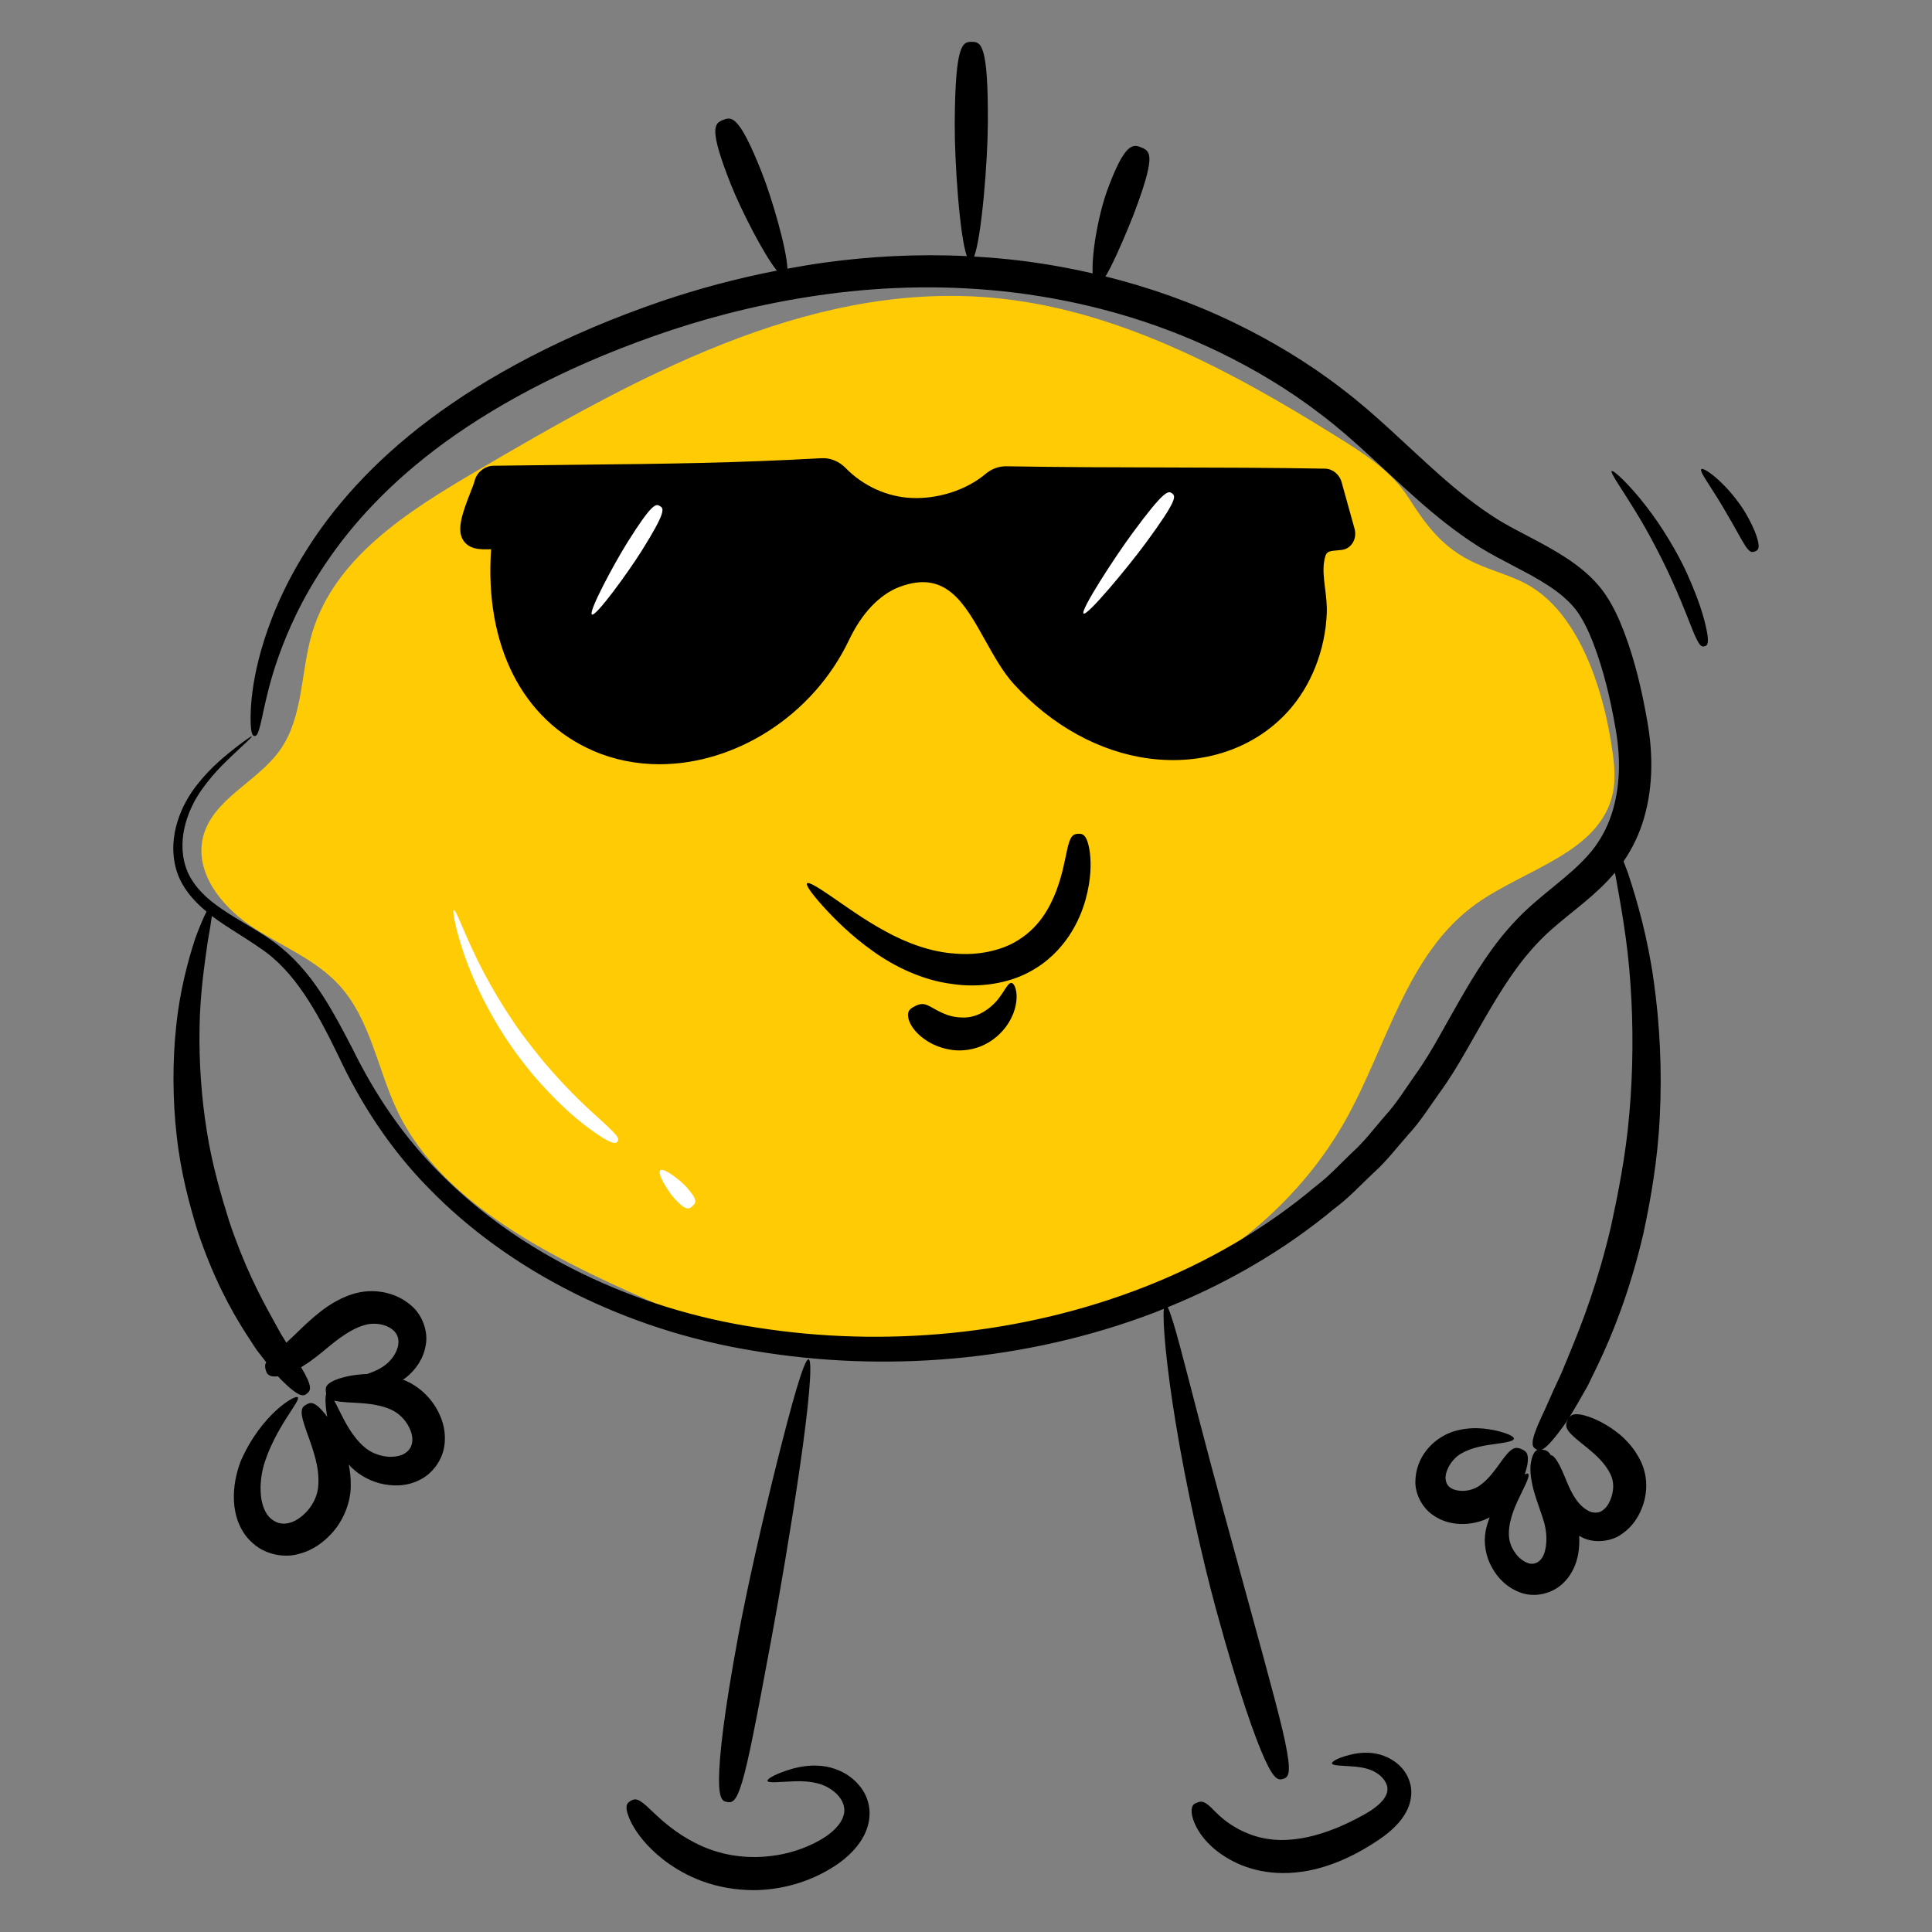 <svg xmlns="http://www.w3.org/2000/svg" id="Layer_1" height="512" viewBox="0 0 135 135" width="512"><rect x="0" y="0" width="135" height="135" fill="#808080" stroke="none"/><g id="_Lemon"><g><g><g><g><g><path d="m27.744 77.579c-1.379-2.926-1.866-6.367-4.053-8.75-1.685-1.837-4.124-2.75-6.19-4.145-2.066-1.395-3.909-3.76-3.316-6.181.653-2.664 3.781-3.843 5.371-6.078 1.656-2.329 1.438-5.462 2.255-8.2 1.563-5.24 6.661-8.478 11.376-11.247 11.078-6.505 23.083-13.235 35.887-12.195 8.749.711 16.772 5.015 24.224 9.655 1.868 1.163 3.914 2.443 5.123 4.34 1.258 1.974 2.422 3.542 4.666 4.571 1.309.6 2.747.925 3.966 1.691 3.336 2.098 4.914 7.079 5.503 10.72.199 1.231.398 2.498.127 3.715-.916 4.122-6.126 5.239-9.558 7.699-4.849 3.476-6.208 9.955-9.137 15.152-3.839 6.814-10.707 11.624-18.183 13.924-8.886 2.734-20.541 2.989-29.192-.813-6.769-2.975-15.556-6.832-18.87-13.859z" fill="#ffcb05"></path></g></g></g><g><g><g><path d="m43.144 79.765c-.093.129-.205.227-1.047-.271-.803-.533-2.45-1.591-4.895-4.442-.651-.793-1.462-1.84-2.198-3.034-.741-1.191-1.428-2.509-1.96-3.752-1.071-2.492-1.478-4.653-1.337-4.687.167-.048.848 2.005 2.077 4.336.612 1.166 1.349 2.4 2.113 3.519.759 1.122 1.565 2.108 2.191 2.873 2.352 2.742 3.85 3.854 4.507 4.538.694.648.643.791.55.921z" fill="#fff"></path></g></g></g><g><g><g><path d="m48.386 84.277c-.238.214-.447.368-1.267-.542-.449-.499-1.221-1.744-.983-1.958s1.394.684 1.843 1.183c.82.911.644 1.103.407 1.317z" fill="#fff"></path></g></g></g></g><g><path d="m93.406 38.462c.115-.011.236-.021.362-.038.301-.039.561-.203.732-.461.193-.29.248-.663.149-1.023l-.43-1.546c-.159-.566-.316-1.131-.468-1.687-.152-.557-.631-.95-1.163-.959-3.729-.067-7.453-.075-11.055-.083-3.636-.008-7.396-.016-11.253-.084-.511.004-.994.181-1.432.548-1.311 1.104-3.289 1.748-5.138 1.667-1.702-.068-3.385-.83-4.614-2.087-.463-.475-1.075-.724-1.688-.692-6.111.34-10.889.392-16.937.456-1.854.02-3.827.041-5.994.072-.612.009-1.181.479-1.316 1.072-.059.209-.173.496-.3.819-.549 1.4-.938 2.528-.529 3.254.419.741 1.286.704 1.919.691.022-.001.044-.002.066-.003-.469 6.694 2.178 11.938 7.14 14.086 1.473.638 3.041.938 4.624.938 5.274 0 10.708-3.342 13.258-8.705.883-1.856 2.134-3.166 3.521-3.688 3.228-1.21 4.514 1.099 6.003 3.77.602 1.078 1.224 2.192 1.995 3.038 2.633 2.885 5.975 4.725 9.412 5.182 3.812.501 7.354-.686 9.712-3.269 1.629-1.784 2.623-4.294 2.728-6.884.023-.58-.048-1.157-.117-1.716-.081-.657-.158-1.277-.075-1.84.111-.759.245-.771.888-.83z"></path><path d="m74.71 65.382c.599-.912.935-1.776 1.146-2.524.412-1.504.376-2.55.307-3.234-.184-1.374-.542-1.38-.841-1.361-.337.02-.562.114-.795 1.301-.134.586-.268 1.465-.701 2.64-.441 1.141-1.194 2.695-2.988 3.67-.97.531-2.462.904-4.119.757-1.657-.106-3.367-.734-4.864-1.562-1.499-.816-2.79-1.763-3.754-2.421-.962-.663-1.597-1.044-1.705-.923-.105.117.32.719 1.111 1.6.794.876 1.956 2.05 3.48 3.131 1.5 1.082 3.466 2.031 5.493 2.293 2.01.313 4.052-.068 5.443-.832 1.287-.672 2.185-1.639 2.786-2.536z"></path><path d="m70.656 68.682c-.317.013-.594.963-1.383 1.622-.375.337-.841.594-1.271.707-.426.119-.823.1-1.145.063-.589-.074-1.017-.289-1.33-.449-.316-.166-.527-.303-.711-.379-.362-.162-.627-.076-.913.078-.274.146-.559.288-.419.873.077.286.277.69.748 1.123.468.421 1.21.906 2.348 1.053.612.078 1.475.002 2.245-.394.77-.382 1.399-1.023 1.762-1.699.376-.672.484-1.368.441-1.848-.047-.487-.219-.753-.372-.75z"></path><path d="m51.861 124.504c.434-1.439.982-4.295 2.027-9.912.57-3.078 1.403-7.942 2.001-12.061.6-4.119.926-7.489.612-7.546-.315-.057-1.208 3.199-2.218 7.231-1.008 4.031-2.098 8.856-2.671 11.952-1.052 5.649-1.35 8.584-1.37 10.094-.01 1.513.268 1.612.584 1.657s.612.025 1.034-1.415z"></path><path d="m57.705 123.436c-.912-.148-1.678-.016-2.281.14-1.197.34-1.83.72-1.797.862.037.168.797.077 1.929.029.559-.015 1.225.017 1.838.225.595.207 1.212.66 1.469 1.214.256.543.147 1.098-.296 1.65-.45.558-1.139.999-1.903 1.347-1.505.705-3.091.9-4.287.853-2.203-.078-3.737-.875-4.793-1.554-1.059-.702-1.676-1.328-2.116-1.734-.854-.843-1.091-.807-1.385-.639-.258.145-.566.35.075 1.619.338.617.945 1.508 2.177 2.482 1.213.94 3.167 2.041 5.969 2.139 1.513.059 3.5-.265 5.323-1.264.889-.482 1.841-1.142 2.505-2.139.33-.496.589-1.11.624-1.77.048-.65-.149-1.324-.48-1.82-.675-1.01-1.669-1.471-2.57-1.643z"></path><path d="m96.692 122.688c-.791-.29-1.49-.23-2.024-.144-1.066.214-1.615.529-1.595.673.023.171.689.153 1.637.228.465.047 1.009.148 1.44.418.45.263.809.738.799 1.132.016.398-.26.827-.79 1.247-.254.206-.556.395-.869.57-.337.184-.674.365-1.01.523-1.343.654-2.652 1.037-3.657 1.163-1.852.256-3.142-.2-4.047-.667-.897-.478-1.38-.965-1.716-1.292-.645-.684-.869-.711-1.193-.588-.151.052-.292.108-.362.309-.068.2-.081.562.178 1.164.257.591.81 1.448 1.991 2.235.589.384 1.329.758 2.253.986.925.237 2.03.314 3.208.148 1.305-.165 2.884-.72 4.344-1.572.369-.209.726-.44 1.083-.677.374-.256.743-.536 1.088-.88.344-.34.67-.744.902-1.244.23-.499.334-1.113.215-1.668-.252-1.165-1.136-1.786-1.875-2.062z"></path><path d="m113.785 61.08c-.118-.325-.23-.616-.338-.892.633-.919 1.107-1.931 1.412-2.964.686-2.304.634-4.71.24-6.864-.371-2.132-.857-4.192-1.61-6.191-.386-.999-.82-1.982-1.529-2.936-.713-.928-1.584-1.625-2.444-2.201-1.731-1.137-3.49-1.875-4.918-2.768-1.457-.924-2.784-1.994-4.032-3.103-2.28-2.016-4.424-4.205-6.835-6.025-2.38-1.833-4.892-3.32-7.416-4.55-3.02-1.467-6.068-2.523-9.068-3.27.235-.386.498-.917.769-1.504.556-1.218 1.157-2.666 1.486-3.604 1.229-3.409.858-3.653.246-3.905-.569-.236-1.156-.397-2.433 3.146-.341.973-.713 2.558-.875 3.921-.081.666-.114 1.274-.092 1.733-1.72-.394-3.423-.692-5.09-.896-1.079-.13-2.141-.218-3.191-.279.527-1.37.945-6.64.96-9.291.032-5.59-.485-5.71-1.125-5.713-.639-.004-1.158.11-1.19 5.7-.015 2.635.339 7.86.845 9.273-3.496-.169-6.82.022-9.922.449-.892.123-1.756.271-2.613.427-.051-1.403-1.094-4.96-1.799-6.738-1.585-3.998-2.1-3.89-2.695-3.654s-1.043.51.543 4.508c.682 1.719 2.272 4.86 3.212 6.02-2.88.561-5.562 1.293-8.035 2.131-6.812 2.328-12.178 5.233-16.251 8.287-4.073 3.057-6.791 6.263-8.556 9.071-1.78 2.813-2.669 5.212-3.197 7.05-.522 1.847-.657 3.161-.715 4.05-.08 1.786.117 1.921.26 1.929.176.012.286-.124.633-1.806.19-.836.445-2.065 1.056-3.784.616-1.71 1.561-3.935 3.332-6.543 1.759-2.603 4.387-5.565 8.328-8.424 3.93-2.848 9.166-5.606 15.784-7.807 3.308-1.09 6.978-1.995 11.003-2.526 4.022-.531 8.415-.653 13.052-.08 4.63.583 9.532 1.863 14.329 4.202 2.393 1.17 4.77 2.581 7.014 4.312 2.256 1.7 4.341 3.826 6.71 5.926 1.295 1.149 2.719 2.303 4.337 3.326 1.664 1.024 3.385 1.746 4.872 2.728.735.489 1.401 1.038 1.892 1.676.476.628.881 1.479 1.218 2.361.678 1.777 1.157 3.75 1.511 5.755.367 1.967.391 3.962-.155 5.846-.271.933-.689 1.812-1.262 2.585-.573.778-1.325 1.483-2.156 2.181-.829.7-1.737 1.396-2.618 2.215-.882.828-1.68 1.748-2.385 2.714-1.412 1.937-2.513 4.021-3.651 6.023-.566 1.005-1.146 1.983-1.813 2.903-.656.929-1.252 1.908-2.031 2.752-.751.863-1.437 1.791-2.297 2.562-.834.792-1.608 1.655-2.537 2.35-3.532 2.987-7.625 5.346-11.959 7.045-8.686 3.405-18.253 4.226-27 2.863-8.765-1.3-16.669-5.236-22.094-10.644-2.741-2.697-4.739-5.742-6.265-8.848-.8-1.539-1.59-3.051-2.549-4.405-.947-1.354-2.107-2.532-3.385-3.369-1.26-.841-2.51-1.475-3.546-2.24-1.039-.749-1.842-1.662-2.18-2.702-.337-1.036-.268-2.112-.01-3.036.257-.932.679-1.725 1.145-2.383.936-1.319 1.915-2.165 2.538-2.762.637-.589.971-.904.944-.937-.024-.029-.406.224-1.097.756-.678.543-1.718 1.333-2.761 2.667-.517.665-1.01 1.497-1.324 2.496-.314.99-.446 2.187-.091 3.406.325 1.129 1.136 2.123 2.111 2.92-.208.397-.481 1.032-.789 1.872-.495 1.514-1.082 3.666-1.329 6.111-.264 2.44-.258 5.148.033 7.682.276 2.539.905 4.871 1.459 6.654 1.079 3.241 2.33 5.523 3.376 7.158.266.406.51.78.734 1.124.249.322.476.616.684.885-.105.198-.087.356-.032.539.07.241.175.527.859.444.09.098.184.21.271.291 1.268 1.249 1.525 1.106 1.769.899.239-.203.401-.455-.428-1.823.287-.172.589-.37.918-.624.864-.628 1.824-1.637 3.119-2.189.176-.068.362-.131.559-.176.171-.037.362-.057.566-.051.406.007.861.139 1.17.367.308.226.472.516.472.912.002.395-.219.884-.555 1.257-.409.486-1.033.774-1.637.976-.927.033-1.547.192-1.967.322-.97.337-.951.636-.909.95.005.037.011.073.019.108-.074.205-.07.698.035 1.414.011.064.025.136.037.205-.053-.073-.111-.153-.159-.216-.753-.925-1.029-.802-1.305-.647-.281.158-.492.35-.134 1.428.163.537.497 1.297.778 2.366.136.534.236 1.142.199 1.809-.022.356-.081.61-.214.942-.131.317-.334.648-.608.944-.297.314-.707.64-1.141.76-.429.129-.844.097-1.252-.202-.388-.257-.664-.806-.772-1.478-.102-.672-.045-1.418.116-2.104.346-1.357 1.08-2.626 1.605-3.466.544-.858.941-1.382.829-1.506-.153-.227-2.579 1.202-3.995 4.479-.314.834-.512 1.769-.466 2.777.05.985.402 2.159 1.326 2.942.846.792 2.202 1.038 3.192.749 1.018-.254 1.733-.831 2.257-1.379.943-1.002 1.383-2.309 1.388-3.365.01-.56-.05-1.058-.142-1.507.534.611 1.308 1.081 2.142 1.307.863.224 1.867.246 2.799-.223.941-.453 1.597-1.416 1.735-2.363.148-.95-.097-1.758-.395-2.361-.558-1.106-1.418-1.829-2.31-2.222-.063-.027-.123-.043-.185-.067.081-.057.165-.105.243-.169.622-.507 1.183-1.247 1.35-2.234.191-.983-.249-2.131-.995-2.761-.73-.65-1.592-.933-2.397-1.006-.405-.036-.805-.014-1.183.057-.352.068-.671.17-.955.282-1.037.424-1.739.993-2.305 1.469-.565.486-.984.91-1.339 1.246-.212.205-.395.376-.564.532-.124-.201-.246-.398-.386-.626-.187-.339-.389-.708-.61-1.108-.886-1.594-2-3.755-3.012-6.796-.517-1.673-1.172-3.841-1.544-6.222-.387-2.375-.56-4.93-.512-7.274.031-2.348.354-4.46.57-6.002.132-.743.235-1.35.29-1.788 1.057.8 2.256 1.457 3.385 2.253 2.4 1.594 3.96 4.428 5.462 7.532 1.469 3.147 3.534 6.433 6.329 9.259 5.55 5.712 13.702 9.898 22.749 11.349 9.011 1.51 18.886.773 27.958-2.688.214-.082.424-.173.637-.257-.102.961.196 4.143.816 7.899.724 4.481 1.915 9.746 2.818 13.051 1.649 6.032 2.748 9.033 3.417 10.527.684 1.49.979 1.464 1.284 1.368.305-.096.561-.246.28-1.853-.267-1.611-1.111-4.667-2.747-10.648-.896-3.278-2.324-8.426-3.451-12.784-.979-3.738-1.745-6.885-2.146-7.67 4.191-1.701 8.175-4.001 11.665-6.909.98-.726 1.808-1.626 2.693-2.458.91-.81 1.646-1.782 2.446-2.69.827-.889 1.469-1.918 2.169-2.898.714-.974 1.332-2.003 1.914-3.022 1.17-2.034 2.252-4.037 3.551-5.793.648-.878 1.354-1.678 2.125-2.396.781-.72 1.663-1.392 2.547-2.128.735-.612 1.474-1.287 2.133-2.069.023.112.045.218.07.335.338 1.896.828 4.501 1.018 7.411.208 2.905.191 6.089-.074 9.073-.249 2.988-.821 5.749-1.28 7.883-.911 3.887-1.995 6.712-2.867 8.812-.217.527-.417 1.011-.6 1.456-.203.437-.387.835-.556 1.198-.333.729-.576 1.334-.812 1.801-.886 1.901-.69 2.137-.419 2.307.036.022.073.042.112.058-.196.081-.383.332-.478 1.03-.058.558.058 1.397.399 2.402.162.502.375 1.058.544 1.634.142.503.22 1.167.105 1.789-.119.709-.513 1.175-1.098 1.089-.312-.059-.74-.333-1.019-.739-.298-.414-.45-.843-.45-1.349-.005-1.052.512-2.09.871-2.834.373-.752.6-1.257.471-1.357-.041-.032-.129-.005-.236.047.088-.259.146-.485.183-.667.143-.842-.123-.975-.414-1.102-.295-.129-.573-.196-1.077.427-.256.3-.561.788-1.025 1.354-.236.275-.512.564-.863.799-.292.192-.732.353-1.217.338-.553-.025-1.003-.218-1.1-.726-.131-.544.384-1.519 1.097-1.892.775-.453 1.75-.573 2.457-.673.716-.096 1.189-.189 1.203-.352.014-.156-.412-.364-1.155-.548-.734-.164-1.854-.357-3.153.069-1.329.466-2.586 1.742-2.577 3.55.023.898.524 1.769 1.2 2.243.672.485 1.381.622 1.957.643.778.02 1.461-.165 2.035-.458-.116.3-.22.618-.285.975-.148.788.008 1.756.438 2.508.416.771 1.101 1.468 2.08 1.796.486.163 1.053.174 1.552.048.499-.121.946-.36 1.3-.688.714-.659.982-1.454 1.099-2.067.081-.464.092-.886.073-1.287.129.071.255.145.402.199.812.321 1.911.181 2.608-.349.725-.499 1.133-1.179 1.387-1.828.25-.656.325-1.316.269-1.906-.042-.52-.228-1.094-.427-1.453-.203-.388-.429-.729-.67-1.007-.476-.568-.96-.932-1.375-1.211-.84-.546-1.441-.752-1.858-.868-.836-.208-.99.047-1.137.328-.149.285-.238.556.359 1.112.289.282.766.625 1.358 1.135.291.257.613.556.888.927.277.374.532.824.559 1.252.071.496-.14 1.393-.618 1.803-.224.207-.438.272-.764.234-.311-.044-.674-.288-.971-.621-.601-.655-.898-1.649-1.222-2.337-.305-.69-.617-1.08-.767-1.037-.168-.289-.34-.36-.576-.392-.016-.003-.033-.004-.05-.007.264-.119.669-.505 1.419-1.528.335-.431.673-1.011 1.095-1.73.208-.363.435-.76.684-1.196.219-.451.458-.942.717-1.477 1.02-2.144 2.218-5.084 3.171-9.15.482-2.232 1.013-5.136 1.153-8.257.158-3.118.001-6.427-.426-9.404-.409-2.983-1.161-5.608-1.775-7.467zm-85.201 38.646c.327.645.364 1.409-.279 1.816-.311.216-.845.299-1.374.227-.537-.083-1.046-.289-1.448-.639-.872-.727-1.399-1.817-1.788-2.594-.127-.261-.238-.476-.341-.665.14.037.311.067.532.087.476.055 1.18.043 2.091.166.45.07.946.179 1.436.417.415.204.883.608 1.171 1.186z"></path><path d="m117.866 40.038c-.583-1.295-1.713-3.235-2.873-4.707-1.146-1.484-2.262-2.515-2.375-2.414-.125.109.758 1.317 1.702 2.878.959 1.553 1.933 3.478 2.495 4.726 1.03 2.277 1.412 3.5 1.714 4.09.28.6.428.589.582.547s.287-.104.203-.778c-.106-.666-.378-1.979-1.448-4.343z"></path><path d="m122.018 35.925c-.354-.62-1.034-1.522-1.713-2.175-.674-.66-1.316-1.078-1.425-.966-.114.116.311.729.792 1.484.489.752 1.015 1.66 1.345 2.238.604 1.054.882 1.611 1.108 1.863.217.257.357.218.506.16.149-.059.279-.121.25-.473-.039-.345-.216-1-.864-2.132z"></path></g><g><g><g><g><path d="m81.897 34.473c.257.189.419.407-1.833 3.467-1.234 1.677-4.091 5.122-4.348 4.932s2.182-3.941 3.416-5.618c2.252-3.06 2.508-2.97 2.765-2.781z" fill="#fff"></path></g></g></g><g><g><g><path d="m46.117 35.361c.271.169.454.365-1.278 3.126-.949 1.513-3.205 4.623-3.476 4.453s1.546-3.554 2.495-5.067c1.732-2.761 1.987-2.681 2.258-2.511z" fill="#fff"></path></g></g></g></g></g></g></svg>
